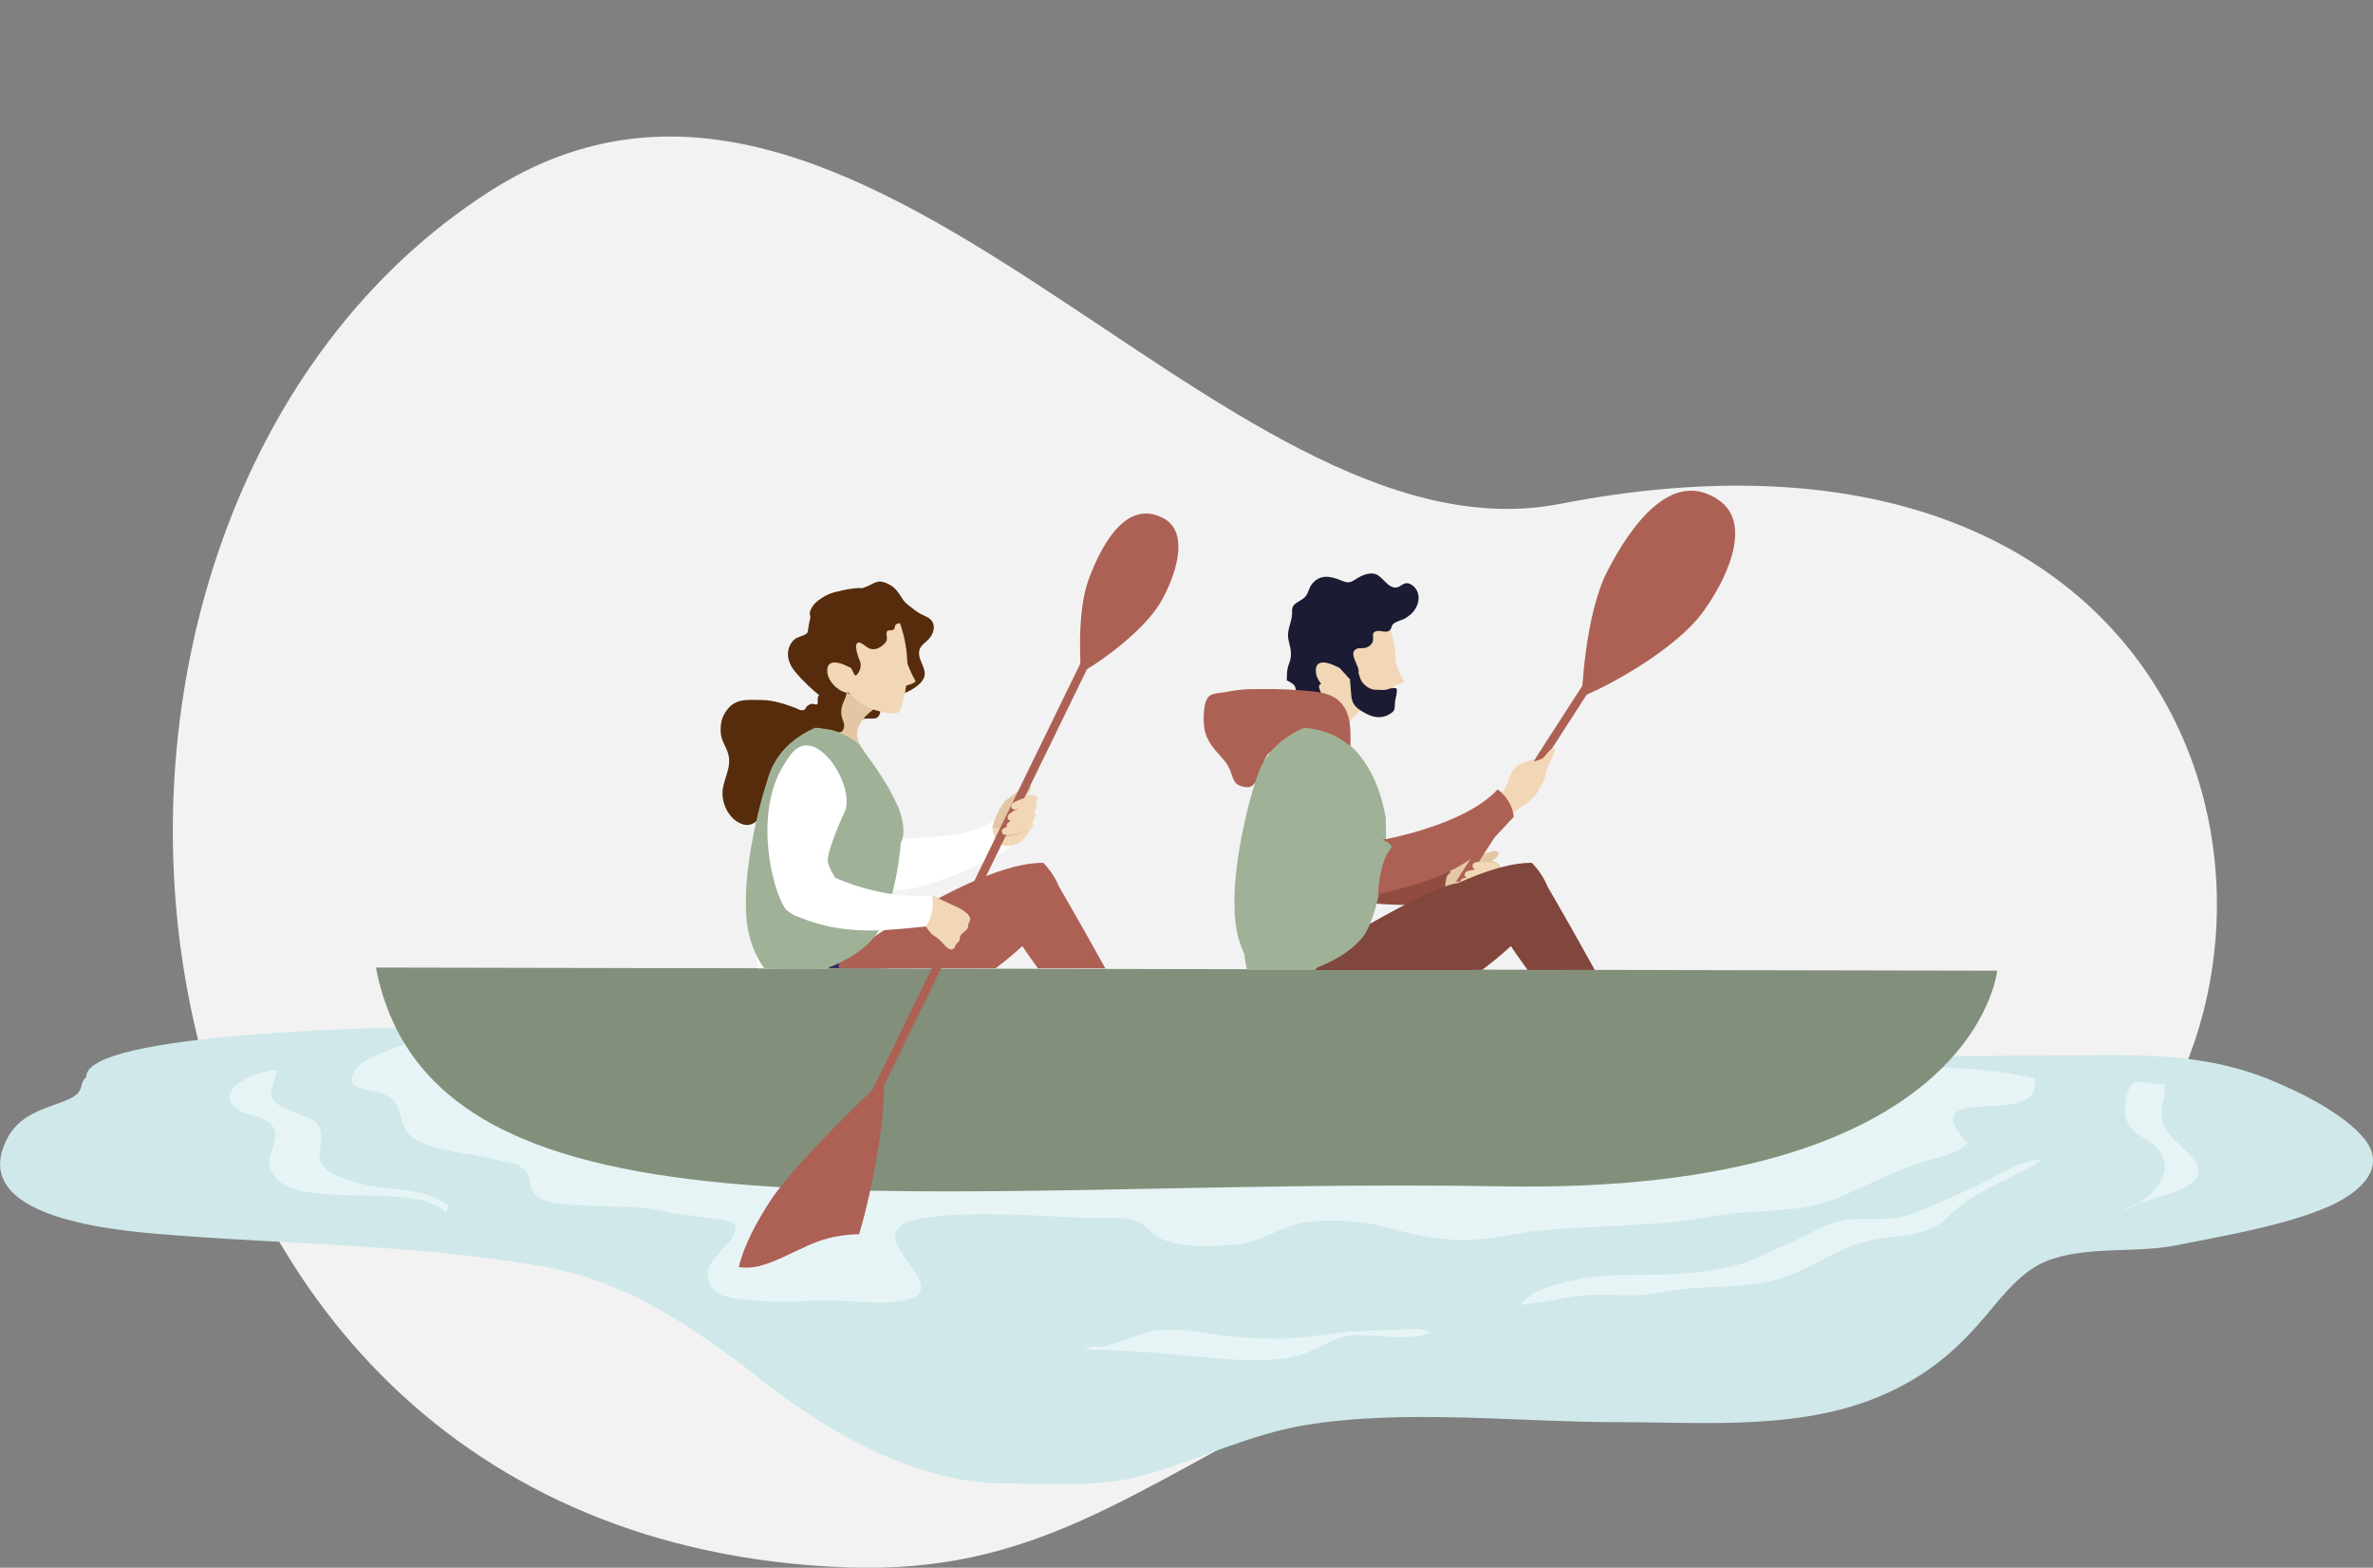 <?xml version="1.0" encoding="UTF-8"?>
<svg xmlns="http://www.w3.org/2000/svg" id="Calque_2" viewBox="0 0 481.5 318.13">
  <rect x="0" y="0" width="481.5" height="318.13" fill="#808080" stroke="none"/>
  <defs>
    <style>.cls-1{fill:none;}.cls-2{fill:#f2f2f2;}.cls-3{fill:#e7f4f5;}.cls-4{fill:#e3c7a5;}.cls-5{fill:#fff;}.cls-6{fill:#f2d7b7;}.cls-7{fill:#9fb197;}.cls-8{fill:#904c41;}.cls-9{fill:#332e5f;}.cls-10{fill:#ac6154;}.cls-11{fill:#d0e8ea;}.cls-12{fill:#1b1b33;}.cls-13{fill:#81463c;}.cls-14{fill:#562c0c;}.cls-15{fill:#82907b;}</style>
  </defs>
  <g id="Calque_1-2">
    <g id="Groupe_4588">
      <g id="Groupe_4585">
        <path id="Tracé_20028" class="cls-2" d="m171.48,318.04c38.33,1.46,57.4-15.15,97.52-35.51,102.36-51.94,130.79,2.55,166.94-51.99,36.16-54.53,3.59-152.2-119.43-128.29-69.08,13.43-141.88-111.43-216.95-63.55C-3.4,104.4,14.33,312.03,171.48,318.04"></path>
        <g id="Groupe_4576">
          <path id="Tracé_19966" class="cls-11" d="m17.53,218.77c-1.45-9.47,64.58-10.44,73.28-10.44,18.53,0,34.41,2.07,51.89,7.32,22.63,6.81,48.86,6.38,72.61,6.38,20.97,0,41.95.2,62.92,0,24.3-.23,48.42-5.73,72.73-6.53,21.49-.7,43.12-1.31,64.57-1.31,15.71,0,29.94-1.11,44.53,4.69,6.12,2.44,15.55,7.01,19.73,12.27,4.73,5.96-1.17,11-7.35,13.7-8.79,3.85-21.29,5.92-30.87,7.85-8.33,1.68-18.42,0-26.44,3.25-4.75,1.93-8.48,6.58-11.73,10.47-5.83,6.99-11.48,12.08-20.21,16.14-16.85,7.83-36.68,6.02-54.99,6.02-20.49,0-43.59-2.76-63.78.67-10.67,1.81-21.18,6.89-31.65,9.93-9.57,2.78-19.87,1.88-29.86,1.8-16.12-.13-33.77-9.61-46.35-19.42-13.65-10.64-27.99-21.23-45.83-24.47-24.34-4.42-50.15-4.49-74.86-6.4-9.93-.77-40.96-2.73-35.12-18.1,2.31-6.09,7.03-7.16,12.24-9.14,5.95-2.26,1.16-3.8,6.8-6.3"></path>
          <path id="Tracé_19967" class="cls-3" d="m84.87,209.95c-2.79,2.88-10.49,3.92-12.64,6.95-3.4,4.78,3.68,3.81,6.28,5.41,4.15,2.55,1.61,6.12,5.47,8.69,4.16,2.77,12.3,3.02,17.08,4.44,2.3.68,3.92.17,5.75,2.42,1.4,1.72.08,3.38,2.06,4.89,2.6,1.99,9.52,1.81,12.69,1.95,5.05.22,9.48.11,14.22,1.33,1.69.44,12.65,1.36,13.13,2.19,1.95,3.38-5.83,6.53-5.29,10.67.59,4.58,4.64,4.37,8.29,4.87,4.77.65,9.5.36,14.21.13,5.49-.27,12.35,1.14,17.66-.11,11.19-2.63-12.64-14.26,3.92-16.64,9.94-1.43,21.81-.49,31.86-.02,3.01.14,8.17-.39,10.97.61,1.81.65,2.92,2.56,4.62,3.42,4.22,2.15,10.62,1.81,15.67,1.37,4.87-.42,8.53-3.36,13.22-4.31,5.14-1.04,12.24-.51,17.14.79,6.41,1.69,11.03,2.89,18.02,2.54,4.81-.24,9.21-1.52,14.16-1.93,11.35-.95,23.3-.77,34.37-2.85,8.1-1.52,17.33-.36,25.06-3.64,5.56-2.36,10.93-5.2,16.73-7.14,3.22-1.08,7.4-1.53,9.66-4-11.7-13.18,16.02-2.36,13.6-13.16-9.18-2.3-19.2-2.14-28.87-2.63-9.92-.5-19.43,1.49-29.35,2.09-18.78,1.15-37.8,2.1-56.61,2.43-17.68.32-35.39.97-53.08.97-26,0-52.22,1.55-77.69-3.91-22.98-4.93-46.66-3.72-69.72-6.85-4.2-.57-9.02.17-13.1-.98"></path>
          <path id="Tracé_19968" class="cls-3" d="m221.93,273.1c1.71,1.1,9.89-2.91,12.66-3.14,3.69-.31,7.35-.02,10.96.64,4.63.85,9.57,1.04,14.28,1.04,5.03,0,9.78-1.18,14.79-1.46,2.5-.14,4.97-.25,7.51-.25,2,0,6.79-.81,8.1.5-4.09,1.84-10.7.35-15.15.48-3.02.09-5.23,1.31-7.92,2.68-5.56,2.83-12.33,2.67-18.6,2.16-9.46-.76-18.88-1.9-28.58-1.9"></path>
          <path id="Tracé_19969" class="cls-3" d="m309.06,264.29c1.49-2.6,9.08-4.41,12.05-4.91,5.12-.86,10.46-.67,15.67-.72,4.54-.04,9.2-.66,13.67-1.47,4.18-.75,7.56-2.81,11.49-4.41,4.26-1.73,8.64-4.89,13.21-5.33,4.37-.42,8.67.46,12.78-1.09,4.77-1.8,9.16-3.91,13.81-6.06,3.25-1.5,8.96-5.42,12.53-4.86-6.43,4.14-13.42,5.89-18.99,11.46-4.58,4.58-11.17,3.48-17.04,5.1-5.77,1.59-10.48,5.15-16.18,7.16-6.42,2.26-14.16,1.71-20.91,2.43-2.95.31-5.81,1.1-8.76,1.23-3.58.16-7.25-.32-10.82,0-4.5.41-8.99,1.71-13.47,1.96"></path>
          <path id="Tracé_19970" class="cls-3" d="m432.9,219.74c-1.5,1.08-2.16,5.57-1.42,7.54,1.26,3.36,5.09,3.72,6.83,6.43,3.37,5.27-2.97,10.27-7.3,11.95,2.58-2.73,18.85-3.66,14.25-10.19-1.74-2.46-4.96-4.33-6.24-7.16-1.27-2.82.62-5.43.21-8.28-1.81.07-3.61-.53-5.59-.53"></path>
          <path id="Tracé_19971" class="cls-3" d="m90.91,244.55c-4.73-3.43-10.2-2.93-15.57-3.9-2.51-.45-8.23-1.88-9.84-4.18-1.12-1.6-.54-2.86-.37-4.67.47-5.03-2.47-4.64-6.86-6.66-5.08-2.35-2.88-3.74-2.05-7.95-3.81-.22-13.06,3.84-8.31,7.7,2.03,1.65,6.68,1.53,7.77,4.31.87,2.21-1.25,4.66-.99,6.87,1.29,11.22,29.19,2.62,35.9,10.12"></path>
          <path id="Tracé_19972" class="cls-15" d="m76.26,196.33l328.98.64s-4.37,45.41-100.31,43.76c-116.45-2-217,15.98-228.66-44.41"></path>
          <path id="Tracé_19973" class="cls-9" d="m180.02,196.49c-.53-2.01-1.77-3.95-3.96-5.63-7.61-5.83-14.51.99-17.98,5.63h21.95Z"></path>
          <path id="Tracé_19974" class="cls-10" d="m224.28,196.49c-5.87-10.64-11.33-19.9-11.33-19.9l-7.28,12.69s1.93,3.1,4.93,7.21h13.68Z"></path>
          <path id="Tracé_19975" class="cls-10" d="m202.02,196.49c4.5-3.4,8.6-7.3,12.21-11.62,3.32-3.99-2.55-9.8-2.55-9.8-14.41-.06-41.47,19.93-41.47,19.93v1.49h31.81Z"></path>
          <path id="Tracé_19976" class="cls-5" d="m168.02,196.49c2.17-2.35,3.79-4.34,3.79-4.34,0,0-18.35,0-18.42,1.5-.02.41.13,1.51.44,2.85h14.18Z"></path>
          <path id="Tracé_19977" class="cls-14" d="m161.89,136.95c1.28,1.43,2.66,2.75,4.14,3.97.88.71,2.17,1.25,2.88,2.09.74.87.92,2.21-.55,2.07-1-.1-1.45-1.09-2.18-1.67-.84-.66-1.5-.83-2.34-.18-.52.4-.2.73-.94.88-.56.11-1.09-.31-1.57-.49-2.24-.81-4.4-1.55-6.85-1.58-3.27-.03-5.53-.35-7.35,2.58-.8,1.29-.98,2.57-.88,4.11.1,1.56,1.03,2.63,1.46,4.1.88,2.97-.92,5.01-1.1,7.8-.17,2.72,1.54,5.94,4.26,6.68,3.62.98,5.96-5.91,7.09-8.22.83-1.69,1.67-3.86,3.15-5.11,1.79-1.5,3.51.66,4.94-1.67.08-.14.16-.28.23-.43.46-1.01.78-1.91,1.88-2.34,1.18-.46,1.91-.26,2.89-1.16,1.68-1.53,2.57-2.58,4.98-2.58,1.46,0,2.21.23,2.56-1.22.28-1.14,0-1.59,1.06-2.4,1.31-.99,3.19-1.16,4.66-1.88,1.24-.61,3.05-1.79,3.29-3.21.25-1.47-.98-2.83-1.11-4.25-.13-1.37.64-1.97,1.57-2.77,1-.86,1.83-2.41,1.19-3.79-.36-.77-1.22-1.13-1.95-1.46-.73-.33-1.41-.76-2.02-1.28-.73-.6-1.44-.99-2.02-1.81-.54-.77-.98-1.61-1.66-2.28s-2.01-1.39-2.97-1.44c-.7-.04-1.4.35-2,.65-1.65.85-3.49,1.28-5.34,1.23-1.89,0-3.82.82-5.29,1.98-.65.47-1.17,1.11-1.5,1.85-.39.9-.03,1.14,0,2.04.04,1.06,0,2.15-.91,2.84-.77.57-1.8.59-2.49,1.23-.77.74-1.21,1.76-1.22,2.83,0,1.79.93,3.09,2.03,4.3"></path>
          <path id="Tracé_19978" class="cls-5" d="m176.41,169.84s0,7.68,1.63,9.04c.59.49.75,4.73,16.61-1.7,2.54-1.03,13.05-5.34,12.77-8.6l-1.27-4.6s-6.21,4.42-11.63,5.23c-5.99.9-12.07,1.11-18.11.63"></path>
          <path id="Tracé_19979" class="cls-6" d="m201.39,167.7c-.02.06-.04.12-.04.18.47,4.2,3.11,3.75,3.11,3.75,0,0,2.43.32,4.13-2.55.7-1.17,1.22-1.32.89-2.43,0,0,1.13-1.25.29-1.8,0,0,.98-1.2.35-1.77,0,0,1.24-1.78-1.08-1.8-1.28-.01-3.8,1.04-7.65,6.43"></path>
          <path id="Tracé_19980" class="cls-4" d="m203.06,168.01s-.78,2.4,2.05,1.74c2.98-.69,3.28-1.28,3.28-1.28l-1.56-1.65-.94-.51-2.82,1.7Z"></path>
          <path id="Tracé_19981" class="cls-4" d="m201.35,167.88s.78-3.11,2.58-5.36c0,0,3.25-2.41,3.77-2.95s2.17-.8,1.08,1.22c-.15.27-1.44,1.6-1.44,1.6,0,0-.56,3.62-1.81,4.68-2.09,1.77-4.18.8-4.18.8"></path>
          <path id="Tracé_19982" class="cls-10" d="m219.35,136.48s-1.05-11.99,1.57-18.98,7.61-16.3,15.11-12.36c5.69,2.99,2.27,12.28-.57,17.13-3.13,5.34-11.5,11.7-16.11,14.21"></path>
          <path id="Tracé_19983" class="cls-10" d="m225.48,123.73c-.43-.21-.94-.03-1.15.4l-62.5,128.22c-.21.43-.03.94.4,1.15.01,0,.03,0,.04.01.39-.18.78-.36,1.17-.54l62.43-128.08c.21-.43.03-.94-.4-1.15"></path>
          <path id="Tracé_19984" class="cls-6" d="m207.85,166.99s.95.37.45,1.44c-.25.54-4.37.97-4.37.97,0,0-.86-.03-.6-.97.23-.82,4.51-1.44,4.51-1.44"></path>
          <path id="Tracé_19985" class="cls-6" d="m208.24,164.9s1.01.12.8,1.28c-.1.58-3.98,2.05-3.98,2.05,0,0-.84.19-.82-.79.01-.85,4-2.54,4-2.54"></path>
          <path id="Tracé_19986" class="cls-6" d="m208.45,163.18s1.01.12.8,1.28c-.1.58-3.98,2.05-3.98,2.05,0,0-.84.19-.82-.79.01-.85,4-2.54,4-2.54"></path>
          <path id="Tracé_19987" class="cls-6" d="m209.53,161.43s.99.26.61,1.38c-.19.56-4.23,1.45-4.23,1.45,0,0-.85.07-.7-.9.13-.84,4.32-1.93,4.32-1.93"></path>
          <path id="Tracé_19988" class="cls-4" d="m167.96,139.98s1.18,4.11-3.65,9.12c0,0,4.68,3.2,10.97,3.11,0,0-4.09-3.79,1.97-8.27,3.17-2.34-9.29-3.96-9.29-3.96"></path>
          <path id="Tracé_19989" class="cls-6" d="m180.46,123.33c-.33-.09-.62,0-.95-.09-.13-.04-.7-.17-.63-.16-.15-.03-.31-.04-.46-.05-.1.02-.56.05-.68.07-.28.05-.56.1-.84.18-.07.02-.18.06-.26.08-.29.11-.56.25-.83.4-.06.05-.13.1-.19.15-.19.15-.36.31-.53.48,0,.01-.02.02-.03.04-.07.09-.14.18-.21.27-.21.29-.4.59-.58.9-.02.05-.07.13-.1.2-.18.4-.34.8-.48,1.21-.65,1.94-1.04,3.9-1.99,5.72-.5.96-1.21,1.79-2.08,2.44.66,3.02,2.42,5.7,4.93,7.51,1.63,1.2,7,2.93,7.94,1.65.49-.67,4.03-10.54-1.15-20.86-.34-.07-.54-.02-.88-.11"></path>
          <path id="Tracé_19990" class="cls-14" d="m170.55,137.36c.82-.08.93-1.84,1.77-1.97.63-.1.92,2.05,1.43,1.62.85-.73,1.11-2.2.7-2.96-.24-.45-1.44-3.72-.15-3.67.59.02,1.48.92,2.02,1.16.53.25,1.14.27,1.68.06.65-.26,1.21-.68,1.66-1.21.56-.72.16-1.16.24-1.94s.54-.4,1.2-.6.31-.69.65-1.08,1.04-.22,1.43-.55c.62-.52.41-2.26.2-2.97-.33-1.15-1.43-1.86-2.5-2.27-1.33-.5-2.88-.78-4.28-1.16-.73-.2-1.56-.52-2.31-.5-1.05.06-2.09.2-3.12.43-1.54.31-2.79,1.36-4.09,2.18-1.38.87-2.21,1.64-2.62,3.26-.25,1-.44,2.01-.57,3.04-.15,1.13-.3,2.12-.79,3.19-.61,1.34-1.43,3.28-.51,4.65.25.37.56.7.78,1.08.16.27.22.65.41.88.56.66,3.91.95,3.48,2.14-.12.33-.63.42-.9.67-.24.22-.4.52-.44.85-.06.35.13.85-.07,1.14-.14.19-.61.23-.79.48-.34.46-.09,1.13-.36,1.57-.25.41-.78.37-1.21.57-.85.39-1.62,1.26-1.39,2.25.22.93,2.46.42,3.23.35,1.31-.12,2.75-.14,3.99.26.69.22,1.23.58,1.69-.1.38-.56.33-1.32.08-1.92-.36-.85-.5-1.54-.35-2.49.13-.81.55-1.6.83-2.35.64-1.69-.61-2.62-.85-4.15"></path>
          <path id="Tracé_19991" class="cls-6" d="m172.33,135.39s-4.32-2.48-4.47.52,3.83,5.37,4.72,4.46l-.24-4.98Z"></path>
          <path id="Tracé_19992" class="cls-6" d="m183.74,139.14s2.27-.53,1.99-1.01c-.94-1.65-1.67-3.41-2.17-5.24l.19,6.25Z"></path>
          <path id="Tracé_19993" class="cls-7" d="m157.72,195.73c.7.43,1.49.7,2.31.76h1.06c6.09-.55,13.09-9.64,13.09-9.64,3.53-8.49,6.95-14.14,6.95-14.14,8.02-4.86-8.69-23.19-6.37-21.27-3.78-3.65-9.37-3.77-9.37-3.77-15.69,6.98-8.9,23.45-8.21,27.81,1.29,8.13.54,20.24.54,20.24"></path>
          <path id="Tracé_19994" class="cls-7" d="m155.15,196.49h12.57c3.9-1.42,7.67-3.74,9.79-6.51,2.67-3.48,5.78-15.01,5.29-23.43-.44-7.58-4.77-.81-4.77-.81,0,0-18.86-15.89-21.31-10.12s-5.38,18.77-5.37,27.06c0,3.62.12,8.16,3.23,13.12.16.25.36.48.57.69"></path>
          <path id="Tracé_19995" class="cls-5" d="m161.8,164.65s-5.96-7.44-.55-12.4c5.42-4.95,13.77,9.99,9.26,13.67s-8.72-1.28-8.72-1.28"></path>
          <path id="Tracé_19996" class="cls-6" d="m188.68,181.88l.41-.22,3.05,1.46c1.35.64,2.92,1.19,4.04,2.2.29.26.52.6.65.97.13.42-.07.61-.25.96-.17.33-.07.62-.18.95-.25.69-1.12,1-1.5,1.62-.2.32-.1.68-.22.99-.11.29-.49.53-.67.78-.19.26-.16.55-.37.77-.84.89-1.83-.41-2.35-.99-.58-.62-1.24-1.17-1.96-1.63-.99-.68-2.79-3.87-2.79-3.87l2.16-3.99Z"></path>
          <path id="Tracé_19997" class="cls-5" d="m169.42,178.09s9.73,4.61,19.68,3.57c0,0,.86,3.44-1.25,6.34,0,0-5.31.56-8.21.72-10.09.58-15.5-1.81-18.31-2.94-3.14-1.26,4.48-6.41,8.1-7.69"></path>
          <path id="Tracé_19998" class="cls-5" d="m170.16,161.56l1.04,3.59s-3.58,7.73-3.2,9.75,1.83,3.16,1.94,4.87-1.56-.86-8.61,6.02c0,0-1.55-.82-1.94-1.35-2.81-3.8-6.84-20.65.45-30.42,0,0,9.36.07,10.33,7.54"></path>
          <path id="Tracé_19999" class="cls-10" d="m154.61,256.76c4.03-1.19,7.52-3.46,11.44-4.87,2.77-1,5.52-1.38,8.27-1.45,2.87-9.48,5.69-25.68,4.92-31.4,0,0-17.54,16.37-22.99,24.71-2.56,3.93-5.26,8.81-6.35,13.36,1.57.23,3.18.11,4.7-.35"></path>
          <path id="Tracé_20000" class="cls-8" d="m270,169.53s-3.1,7.03-2.16,8.93c.34.68-1.23,4.63,15.89,5.15,2.74.08,14.09.38,15.16-2.72l.69-4.72s-7.46,1.53-12.76.09c-5.84-1.6-11.49-3.86-16.82-6.73"></path>
          <path id="Tracé_20001" class="cls-4" d="m293.72,177.66s-.08.09-.11.14c-1.26,4.03,1.33,4.68,1.33,4.68,0,0,2.09,1.27,4.81-.67,1.11-.79,1.65-.72,1.8-1.87,0,0,1.54-.69.99-1.53,0,0,1.38-.7,1.04-1.48,0,0,1.85-1.12-.26-2.08-1.17-.53-3.9-.58-9.59,2.8"></path>
          <path id="Tracé_20002" class="cls-4" d="m295.11,178.62s-1.69,1.88,1.18,2.42c3,.57,3.52.15,3.52.15l-.76-2.14-.66-.84-3.27.41Z"></path>
          <path id="Tracé_20003" class="cls-4" d="m293.6,177.8s1.97-2.53,4.53-3.86c0,0,3.95-.89,4.64-1.18s2.3.14.5,1.55c-.24.19-1.97.89-1.97.89,0,0-1.98,3.09-3.55,3.55-2.62.78-4.15-.95-4.15-.95"></path>
          <path id="Tracé_20004" class="cls-10" d="m285.91,196.82l44.62-69.15c.26-.4.14-.93-.26-1.19-.4-.26-.93-.14-1.19.26l-45.23,70.08h2.05Z"></path>
          <path id="Tracé_20005" class="cls-6" d="m299.91,179.61s.72.72-.17,1.5c-.44.39-4.39-.87-4.39-.87,0,0-.77-.37-.15-1.13.54-.66,4.71.5,4.71.5"></path>
          <path id="Tracé_20006" class="cls-6" d="m301.11,177.86s.88.52.22,1.5c-.33.49-4.46.27-4.46.27,0,0-.84-.16-.44-1.05.35-.77,4.68-.71,4.68-.71"></path>
          <path id="Tracé_20007" class="cls-6" d="m301.99,176.37s.88.52.22,1.5c-.33.49-4.47.27-4.47.27,0,0-.84-.16-.43-1.05.35-.77,4.68-.71,4.68-.71"></path>
          <path id="Tracé_20008" class="cls-6" d="m303.7,175.2s.8.64,0,1.51c-.4.44-4.46-.39-4.46-.39,0,0-.81-.28-.28-1.11.46-.71,4.73-.02,4.73-.02"></path>
          <path id="Tracé_20009" class="cls-9" d="m279.22,196.82c-.47-2.12-1.73-4.18-4.04-5.95-7.79-5.96-14.84,1.31-18.22,5.95h22.27Z"></path>
          <path id="Tracé_20010" class="cls-13" d="m323.59,196.82c-5.93-10.77-11.51-20.22-11.51-20.22l-7.28,12.69s2.03,3.27,5.17,7.53h13.62Z"></path>
          <path id="Tracé_20011" class="cls-13" d="m300.72,196.82c4.67-3.47,8.91-7.48,12.64-11.95,3.32-3.99-2.55-9.8-2.55-9.8-14.41-.06-41.47,19.93-41.47,19.93v1.81h31.38Z"></path>
          <path id="Tracé_20012" class="cls-13" d="m298.95,196.82c.95-10.03-2.96-17.68-2.96-17.68-.23.03-.47.07-.73.13-5.77,1.3-19.27,9.35-19.27,9.35,0,0-10.83,4.21-17.03,8.2h39.98Z"></path>
          <path id="Tracé_20013" class="cls-7" d="m266.85,196.82c2.32-2.49,4.09-4.66,4.09-4.66,0,0-18.35,0-18.42,1.5-.02.45.16,1.69.52,3.17h13.81Z"></path>
          <path id="Tracé_20014" class="cls-10" d="m320.96,141.36s.53-16.47,5.23-25.55c4.71-9.08,13.01-20.91,22.56-14.33,7.25,4.99,1.08,17.07-3.58,23.19-5.13,6.74-17.54,14.03-24.22,16.69"></path>
          <path id="Tracé_20015" class="cls-6" d="m266.98,137.66s1.3,6.44-3.54,11.45c0,0,4.68,3.2,10.97,3.11,0,0-4.09-3.79,1.97-8.27,3.17-2.34-9.41-6.29-9.41-6.29"></path>
          <path id="Tracé_20016" class="cls-6" d="m279.59,123.33c-.33-.09-.62,0-.95-.09-.13-.04-.7-.17-.63-.16-.15-.02-.31-.04-.46-.05-.1.02-.56.05-.68.07-.28.05-.56.1-.84.18-.06.02-.18.06-.26.08-.29.11-.56.25-.83.4-.06.05-.13.1-.19.15-.19.15-.36.31-.53.48,0,.01-.02.02-.03.04-.07.09-.14.18-.21.27-.21.29-.4.59-.58.9-.02.05-.07.13-.1.2-.18.4-.34.8-.48,1.21-.65,1.94-1.04,3.9-1.99,5.72-.5.96-1.21,1.79-2.08,2.44.67,3.02,2.42,5.7,4.93,7.51,1.63,1.2,7,2.93,7.94,1.65.49-.67,4.03-10.54-1.15-20.86-.34-.07-.54-.02-.88-.11"></path>
          <path id="Tracé_20017" class="cls-12" d="m275.02,135.55c.58.62.75,1.37,1.01,2.14.3.89,1.15,1.64,1.99,2.03.39.17.82.26,1.24.24.67,0,1.51.14,2.15-.04.46-.13.75-.29,1.26-.28.48,0,.77-.11.77.44,0,.88-.32,1.67-.4,2.52-.08.9.13,1.45-.67,2.05-1.53,1.13-3.32,1.13-4.97.26-.89-.47-1.91-.99-2.52-1.79-.75-.98-.69-2.14-.8-3.32-.08-.87-.17-1.77-.2-2.63-.04-.96.71-1.07,1.18-1.74.01-.01.02-.03.03-.04"></path>
          <path id="Tracé_20018" class="cls-12" d="m269.69,137.36c.94-.09.87-2.12,1.87-1.97.26.04,1.01,1.03,1.29,1.28.43.38.85,1.26,1.52,1.19.64-.07,1.19-.9,1.3-1.46.25-1.25-2.14-3.79-.49-4.7.58-.32,1.46-.03,2.11-.32.71-.32,1.17-.72,1.3-1.46.15-.92-.38-1.64.8-1.87.7-.13,1.46.25,2.12.09.92-.22.69-1.05,1.21-1.54.49-.46,1.59-.72,2.21-1.03,1.91-.97,3.45-3.11,2.74-5.35-.27-.85-1.26-1.82-2.11-1.88-.93-.07-1.38.78-2.2.87-1.79.22-2.81-2.28-4.27-2.72-1.5-.45-3.1.44-4.29,1.22-1.13.73-1.67.48-2.91-.02-2.14-.87-4.25-1.14-5.79.97-.45.62-.56,1.35-.95,2.01-.46.78-1.27,1.14-2.01,1.62-.81.52-1.01.99-.97,1.96.06,1.51-.72,2.86-.81,4.37-.07,1.11.3,1.97.49,3.01.2,1.04.09,2.11-.3,3.08-.47,1.17-.42,2.17-.44,3.43-.06-.02-.09-.07-.1-.13.48.2.92.47,1.33.79.59.5.47.75.64,1.39.32,1.16,1.21,1.37,2.29,1.37.77,0,2.4.29,2.74-.57.21-.53-.55-1.32-.34-1.88.26-.67,1.36-.24,2.12-.62.5-.25,1.05-.89.16-1.15"></path>
          <path id="Tracé_20019" class="cls-6" d="m271.46,135.39s-4.32-2.48-4.47.52,3.83,5.37,4.72,4.46l-.24-4.98Z"></path>
          <path id="Tracé_20020" class="cls-6" d="m282.87,139.14s2.27-.53,1.99-1.01c-.94-1.65-1.67-3.41-2.17-5.24l.19,6.25Z"></path>
          <path id="Tracé_20021" class="cls-10" d="m274,152.11c0-2.83.34-6.15-1.27-8.65-2.01-3.11-5.55-3.08-8.84-3.38-3.29-.3-6.63-.27-9.96-.24-1.79.03-3.57.24-5.32.61-.88.18-2.45.17-3.16.72-1.4,1.09-1.31,4.98-1.08,6.56.38,2.67,2.08,4.35,3.84,6.35.72.8,1.27,1.74,1.59,2.77.24.69.5,1.65,1.08,2.16s2.05.92,2.83.64c.83-.3,1.42-1.57,1.92-2.34.79-1.22.62-3.06,1.55-4.18.69-.83,2.35-1.41,3.31-1.89,3.12-1.53,6.72-1.73,9.99-.55,1.19.44,2.24,1.2,3.4,1.66"></path>
          <path id="Tracé_20022" class="cls-7" d="m264.53,147.68s5.59.12,9.37,3.77c-2.32-1.92,5.51,2.24,7.28,14.87,0,0-4.33,12.05-7.85,20.54,0,0-9.96,12.95-16.46,8.88,0,0,.76-12.12-.54-20.24-.69-4.36-7.48-20.83,8.21-27.81"></path>
          <path id="Tracé_20023" class="cls-7" d="m254.67,196.82h11.24c4.23-1.38,8.44-3.84,10.73-6.83,2.67-3.48,5.02-15.25,4.53-23.67-.44-7.58-9.47.67-9.47.67,0,0-13.4-17.13-15.85-11.36s-5.38,18.77-5.37,27.06c0,3.62.12,8.16,3.23,13.12.25.4.58.74.96,1.01"></path>
          <path id="Tracé_20024" class="cls-7" d="m265.93,165.38s-9.4-1.62-8.63-8.92,16.93-1.65,16,4.09-7.37,4.82-7.37,4.82"></path>
          <path id="Tracé_20025" class="cls-6" d="m304.2,161.99c.1-.51.55-1.01.79-1.42.3-.5.58-1.04.85-1.57.3-.6.42-1.25.69-1.86.4-.99,1.16-1.78,2.13-2.22.97-.43,2.06-.56,2.97-1.12-.1.25-.47.64-.48.74.48-.17,1.53-.38,1.91-.7.49-.4,1.23-1.55,1.79-1.86,1.78-1.01-.49,2.82-.79,3.58-.47,1.22-.4,2.22-1.08,3.34-.53.88-.61.88-.7,1.13-.3.86-.8,1.46-1.5,2.16-.48.52-1.06.94-1.69,1.26-.81.44-1.54,1.24-2.28,1.61-.54-.57-1.11-1.11-1.67-1.67-.35-.35-.96-.61-.97-1.17,0-.08,0-.15.02-.23"></path>
          <path id="Tracé_20026" class="cls-10" d="m280.54,170.4s16.59-2.85,23.35-10.22c0,0,2.92,2.01,3.26,5.57,0,0-3.61,3.94-5.67,5.99-7.17,7.12-19.06,8.77-21.91,9.79-3.19,1.14-.9-7.77.96-11.13"></path>
          <path id="Tracé_20027" class="cls-7" d="m270.13,157.54l3.16,2s2.44,8.16,4.07,9.42,3.47,1.15,4.68,2.36-1.74.39-2.46,10.21c0,0-1.7.41-2.34.28-4.63-.98-18.81-10.93-19.83-23.07,0,0,7.05-6.15,12.73-1.2"></path>
          <rect id="Rectangle_979" class="cls-1" x="0" y="0" width="481.5" height="301.21"></rect>
          <rect id="Rectangle_980" class="cls-1" x="0" width="481.5" height="301.21"></rect>
        </g>
      </g>
    </g>
  </g>
</svg>
